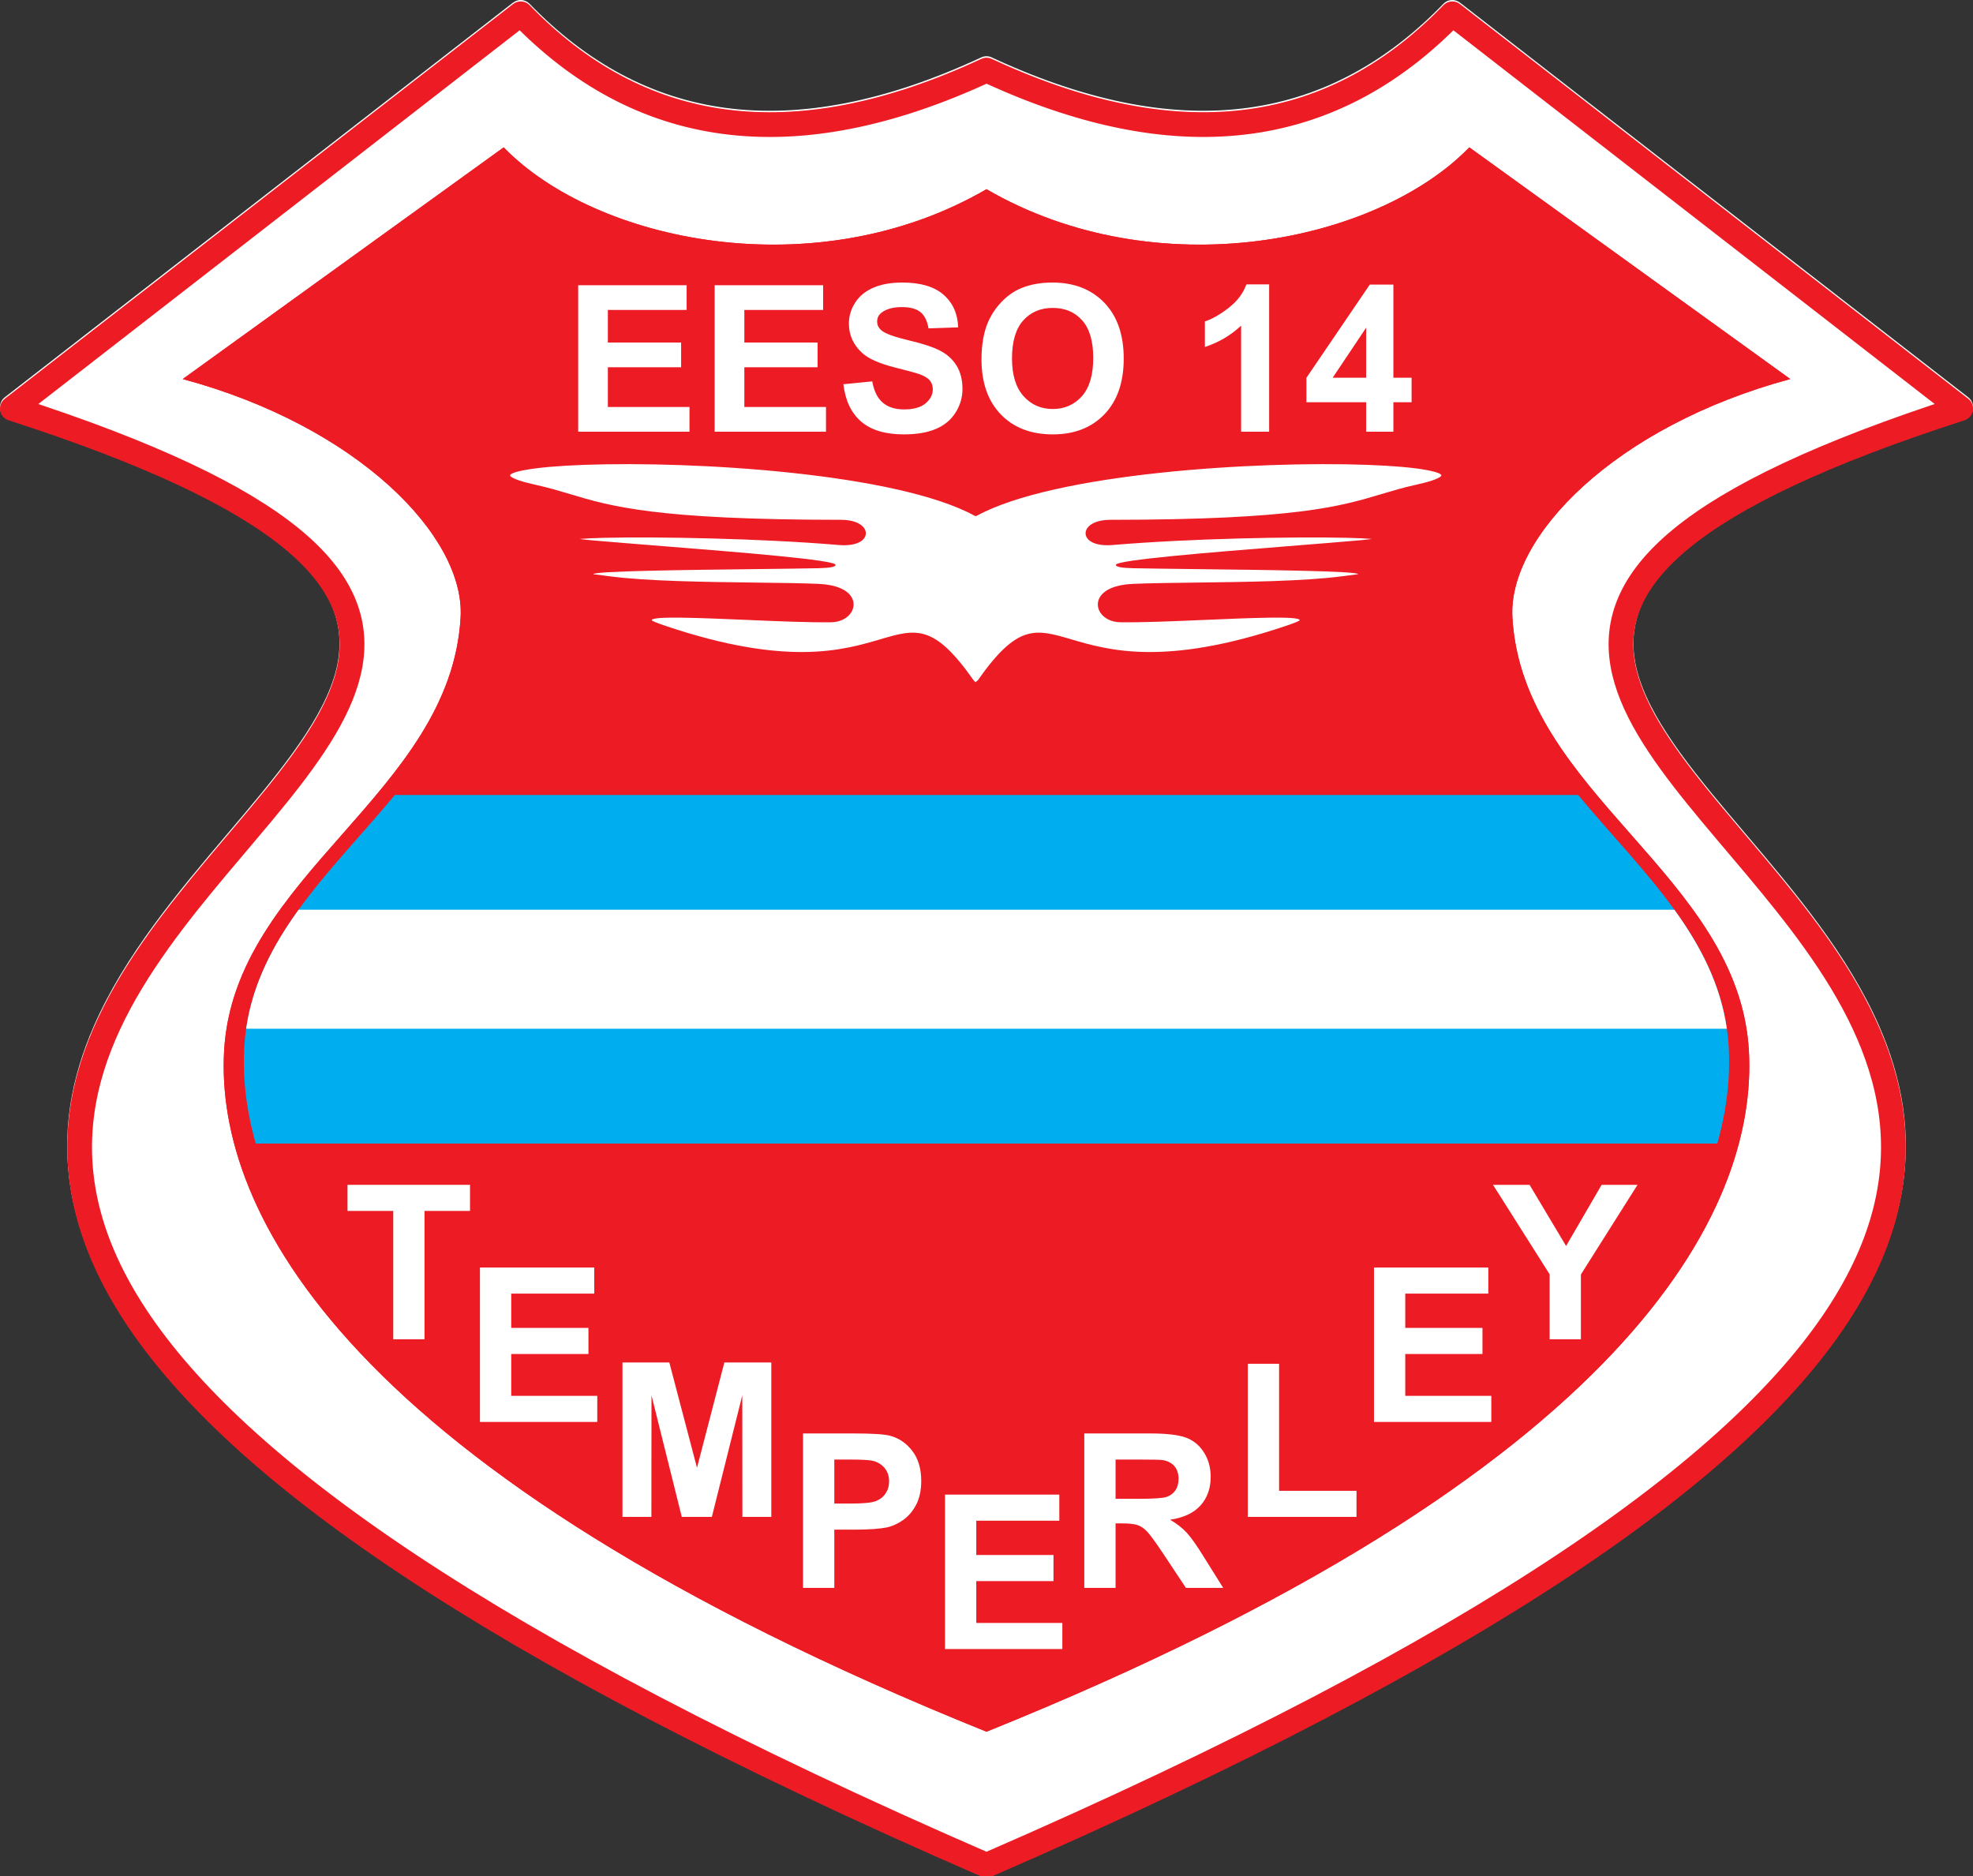 <?xml version="1.0" encoding="UTF-8"?>
<svg xmlns="http://www.w3.org/2000/svg" xmlns:xlink="http://www.w3.org/1999/xlink" width="2105.745pt" height="2002.224pt" viewBox="0 0 2105.745 2002.224" version="1.1">
<rect x="0" y="0" width="2105.745" height="2002.224" fill="#333333" stroke="none"/>
<defs>
<clipPath id="clip1">
  <path d="M 0 0 L 2105.746 0 L 2105.746 2002.223 L 0 2002.223 Z M 0 0 "/>
</clipPath>
<clipPath id="clip2">
  <path d="M 0 1 L 2105.746 1 L 2105.746 2002.223 L 0 2002.223 Z M 0 1 "/>
</clipPath>
</defs>
<g id="surface1">
<g clip-path="url(#clip1)" clip-rule="nonzero">
<path style=" stroke:none;fill-rule:nonzero;fill:rgb(100%,100%,100%);fill-opacity:1;" d="M 1047.301 61.254 C 1051.297 59.395 1055.746 59.707 1059.32 61.703 L 1063.621 63.668 C 1164.523 109.785 1254.016 125.914 1333.172 114.879 C 1411.773 103.918 1480.562 66.027 1540.562 4.008 C 1545.273 -0.863 1552.84 -1.305 1558.066 2.77 L 1558.105 2.719 L 2100.648 423.996 C 2106.406 428.469 2107.445 436.762 2102.973 442.52 C 2101.082 444.949 2098.516 446.539 2095.742 447.227 C 1785.871 547.34 1720.473 633.77 1749.637 724.145 C 1766.223 775.543 1812.562 830.25 1862.672 889.406 C 1915.645 951.945 1972.711 1019.32 2005.883 1095.684 C 2100.09 1312.57 1999.242 1592.332 1058.09 2001.141 C 1056.477 2001.836 1054.797 2002.184 1053.141 2002.215 L 1053.047 2002.219 L 1052.695 2002.219 L 1052.605 2002.215 C 1050.949 2002.184 1049.27 2001.836 1047.656 2001.141 C 106.5 1592.332 5.656 1312.57 99.863 1095.684 C 133.035 1019.32 190.102 951.945 243.074 889.406 C 293.18 830.25 339.523 775.543 356.109 724.145 C 385.27 633.77 319.875 547.34 10.004 447.227 C 7.23 446.539 4.66 444.949 2.773 442.52 C -1.699 436.762 -0.66 428.469 5.098 423.996 L 547.641 2.719 L 547.68 2.77 C 552.906 -1.305 560.473 -0.863 565.184 4.008 C 625.699 66.566 695.141 104.582 774.555 115.176 C 854.52 125.844 945.066 108.84 1047.301 61.254 "/>
</g>
<g clip-path="url(#clip2)" clip-rule="nonzero">
<path style="fill:none;stroke-width:1.417;stroke-linecap:round;stroke-linejoin:round;stroke:rgb(92.941%,10.98%,14.117%);stroke-opacity:1;stroke-miterlimit:22.926;" d="M 56.483 103.397 L 56.766 103.268 C 67.848 98.203 76.49 99.734 83.152 106.62 L 112.257 84.021 C 48.383 63.409 172.493 51.011 56.483 0.62 M 56.483 103.397 C 45.264 98.176 36.532 99.676 29.813 106.62 L 0.708 84.021 C 64.582 63.409 -59.528 51.011 56.482 0.62 " transform="matrix(18.641,0,0,-18.641,0,2002.224)"/>
</g>
<path style=" stroke:none;fill-rule:evenodd;fill:rgb(92.941%,10.98%,14.117%);fill-opacity:1;" d="M 1052.871 201.922 C 1234.617 307.535 1469.68 258.805 1568.16 157.266 L 1910.719 404.531 C 1722.973 455.156 1609.363 573.035 1614.137 658.668 C 1624.641 847.023 1856.398 933.859 1866.578 1122 C 1875.691 1290.551 1740.734 1570.789 1052.871 1848.145 C 365.012 1570.789 230.055 1290.551 239.168 1122 C 249.348 933.859 481.102 847.023 491.605 658.668 C 496.383 573.035 382.773 455.156 195.027 404.531 L 537.582 157.266 C 636.062 258.805 871.129 307.535 1052.871 201.922 "/>
<path style=" stroke:none;fill-rule:evenodd;fill:rgb(92.941%,10.98%,14.117%);fill-opacity:1;" d="M 1052.871 201.922 C 1234.617 307.535 1469.68 258.805 1568.16 157.266 L 1910.719 404.531 C 1722.973 455.156 1609.363 573.035 1614.137 658.668 C 1624.641 847.023 1856.398 933.859 1866.578 1122 C 1875.691 1290.551 1740.734 1570.789 1052.871 1848.145 C 365.012 1570.789 230.055 1290.551 239.168 1122 C 249.348 933.859 481.102 847.023 491.605 658.668 C 496.383 573.035 382.773 455.156 195.027 404.531 L 537.582 157.266 C 636.062 258.805 871.129 307.535 1052.871 201.922 "/>
<path style=" stroke:none;fill-rule:evenodd;fill:rgb(0%,68.236%,93.726%);fill-opacity:1;" d="M 421.426 848.395 L 1684.32 848.395 C 1752.984 931.383 1839.023 1006.355 1845.059 1117.891 C 1846.715 1148.52 1843.477 1182.938 1832.773 1220.418 L 272.973 1220.418 C 262.266 1182.938 259.031 1148.52 260.688 1117.891 C 266.723 1006.355 352.758 931.383 421.426 848.395 "/>
<path style=" stroke:none;fill-rule:evenodd;fill:rgb(100%,100%,100%);fill-opacity:1;" d="M 318.699 970.891 L 1787.047 970.891 C 1814.676 1009.148 1836.184 1050.188 1843.051 1097.926 L 262.695 1097.926 C 269.562 1050.188 291.07 1009.148 318.699 970.891 "/>
<path style=" stroke:none;fill-rule:nonzero;fill:rgb(100%,100%,100%);fill-opacity:1;" d="M 617.086 460.75 L 617.086 304.383 L 732.836 304.383 L 732.836 330.805 L 648.754 330.805 L 648.754 365.531 L 726.941 365.531 L 726.941 391.957 L 648.754 391.957 L 648.754 434.324 L 735.891 434.324 L 735.891 460.75 Z M 762.754 460.75 L 762.754 304.383 L 878.508 304.383 L 878.508 330.805 L 794.422 330.805 L 794.422 365.531 L 872.609 365.531 L 872.609 391.957 L 794.422 391.957 L 794.422 434.324 L 881.562 434.324 L 881.562 460.75 Z M 900.129 410.082 L 930.918 407.027 C 932.777 417.328 936.488 424.859 942.129 429.703 C 947.773 434.543 955.379 436.945 964.953 436.945 C 975.07 436.945 982.719 434.793 987.848 430.504 C 992.98 426.207 995.562 421.184 995.562 415.434 C 995.562 411.719 994.473 408.594 992.324 405.973 C 990.18 403.387 986.391 401.133 981.004 399.234 C 977.328 397.922 968.957 395.668 955.852 392.391 C 939.004 388.168 927.172 383 920.367 376.852 C 910.793 368.223 906.027 357.707 906.027 345.297 C 906.027 337.32 908.281 329.824 912.758 322.871 C 917.27 315.922 923.746 310.645 932.23 307.004 C 940.711 303.363 950.902 301.543 962.914 301.543 C 982.457 301.543 997.199 305.871 1007.066 314.574 C 1016.969 323.273 1022.137 334.848 1022.645 349.367 L 990.977 350.461 C 989.629 342.383 986.754 336.594 982.352 333.062 C 977.945 329.531 971.32 327.746 962.512 327.746 C 953.41 327.746 946.277 329.645 941.148 333.426 C 937.836 335.867 936.16 339.109 936.16 343.18 C 936.16 346.895 937.723 350.062 940.855 352.684 C 944.824 356.07 954.469 359.562 969.793 363.203 C 985.117 366.805 996.441 370.59 1003.754 374.445 C 1011.109 378.34 1016.855 383.621 1021.004 390.355 C 1025.156 397.09 1027.23 405.391 1027.23 415.25 C 1027.23 424.207 1024.758 432.613 1019.77 440.438 C 1014.781 448.266 1007.758 454.086 998.66 457.875 C 989.559 461.695 978.199 463.586 964.625 463.586 C 944.863 463.586 929.684 459.039 919.086 449.902 C 908.5 440.805 902.199 427.52 900.129 410.082 Z M 1047.539 383.516 C 1047.539 367.566 1049.945 354.172 1054.711 343.328 C 1058.242 335.355 1063.125 328.188 1069.273 321.852 C 1075.426 315.52 1082.156 310.824 1089.473 307.73 C 1099.23 303.613 1110.473 301.543 1123.211 301.543 C 1146.293 301.543 1164.707 308.715 1178.578 323.02 C 1192.406 337.359 1199.324 357.27 1199.324 382.785 C 1199.324 408.078 1192.441 427.883 1178.723 442.148 C 1165 456.453 1146.621 463.586 1123.652 463.586 C 1100.391 463.586 1081.867 456.492 1068.145 442.262 C 1054.422 428.062 1047.539 408.48 1047.539 383.516 Z M 1080.086 382.457 C 1080.086 400.184 1084.195 413.613 1092.387 422.785 C 1100.574 431.922 1110.984 436.508 1123.578 436.508 C 1136.211 436.508 1146.547 431.957 1154.664 422.895 C 1162.742 413.797 1166.785 400.184 1166.785 382.02 C 1166.785 364.074 1162.852 350.68 1154.953 341.871 C 1147.09 333.027 1136.645 328.625 1123.578 328.625 C 1110.547 328.625 1100.027 333.102 1092.059 342.02 C 1084.086 350.969 1080.086 364.438 1080.086 382.457 Z M 1354.531 460.75 L 1324.613 460.75 L 1324.613 347.551 C 1313.691 357.812 1300.809 365.422 1285.953 370.336 L 1285.953 343.039 C 1293.781 340.488 1302.262 335.645 1311.395 328.477 C 1320.57 321.344 1326.832 313.012 1330.25 303.508 L 1354.531 303.508 Z M 1458.086 460.75 L 1458.086 429.301 L 1394.312 429.301 L 1394.312 403.203 L 1461.941 303.727 L 1487.129 303.727 L 1487.129 403.098 L 1506.566 403.098 L 1506.566 429.301 L 1487.129 429.301 L 1487.129 460.75 Z M 1458.086 403.098 L 1458.086 349.695 L 1422.34 403.098 Z M 1458.086 403.098 "/>
<path style=" stroke:none;fill-rule:nonzero;fill:rgb(100%,100%,100%);fill-opacity:1;" d="M 419.695 1429.32 L 419.695 1292.352 L 370.891 1292.352 L 370.891 1264.496 L 501.645 1264.496 L 501.645 1292.352 L 453.074 1292.352 L 453.074 1429.32 Z M 419.695 1429.32 "/>
<path style=" stroke:none;fill-rule:nonzero;fill:rgb(100%,100%,100%);fill-opacity:1;" d="M 512.238 1517.555 L 512.238 1352.734 L 634.242 1352.734 L 634.242 1380.59 L 545.617 1380.59 L 545.617 1417.191 L 628.023 1417.191 L 628.023 1445.043 L 545.617 1445.043 L 545.617 1489.703 L 637.469 1489.703 L 637.469 1517.555 Z M 512.238 1517.555 "/>
<path style=" stroke:none;fill-rule:nonzero;fill:rgb(100%,100%,100%);fill-opacity:1;" d="M 664.363 1618.914 L 664.363 1454.09 L 714.355 1454.09 L 743.898 1566.508 L 773.09 1454.09 L 823.199 1454.09 L 823.199 1618.914 L 792.352 1618.914 L 792.234 1489.16 L 759.742 1618.914 L 727.664 1618.914 L 695.328 1489.16 L 695.211 1618.914 Z M 664.363 1618.914 "/>
<path style=" stroke:none;fill-rule:nonzero;fill:rgb(100%,100%,100%);fill-opacity:1;" d="M 857.059 1694.652 L 857.059 1529.832 L 910.426 1529.832 C 930.648 1529.832 943.805 1530.641 949.945 1532.289 C 959.383 1534.781 967.289 1540.156 973.656 1548.441 C 980.023 1556.727 983.207 1567.43 983.207 1580.551 C 983.207 1590.68 981.363 1599.16 977.723 1606.066 C 974.039 1612.973 969.395 1618.379 963.758 1622.332 C 958.113 1626.246 952.359 1628.855 946.531 1630.121 C 938.59 1631.695 927.117 1632.5 912.074 1632.5 L 890.438 1632.5 L 890.438 1694.652 Z M 890.438 1557.688 L 890.438 1604.645 L 908.59 1604.645 C 921.664 1604.645 930.379 1603.766 934.793 1602.035 C 939.203 1600.312 942.652 1597.625 945.148 1593.902 C 947.641 1590.223 948.91 1585.961 948.91 1581.055 C 948.91 1575.031 947.145 1570.078 943.652 1566.164 C 940.121 1562.254 935.711 1559.797 930.301 1558.797 C 926.348 1558.066 918.406 1557.688 906.438 1557.688 Z M 890.438 1557.688 "/>
<path style=" stroke:none;fill-rule:nonzero;fill:rgb(100%,100%,100%);fill-opacity:1;" d="M 1008.582 1759.922 L 1008.582 1595.098 L 1130.59 1595.098 L 1130.59 1622.957 L 1041.961 1622.957 L 1041.961 1659.559 L 1124.371 1659.559 L 1124.371 1687.41 L 1041.961 1687.41 L 1041.961 1732.07 L 1133.812 1732.07 L 1133.812 1759.922 Z M 1008.582 1759.922 "/>
<path style=" stroke:none;fill-rule:nonzero;fill:rgb(100%,100%,100%);fill-opacity:1;" d="M 1157.246 1694.652 L 1157.246 1529.832 L 1227.344 1529.832 C 1244.957 1529.832 1257.77 1531.332 1265.75 1534.285 C 1273.766 1537.238 1280.137 1542.496 1284.93 1550.051 C 1289.727 1557.652 1292.141 1566.281 1292.141 1576.027 C 1292.141 1588.418 1288.539 1598.621 1281.289 1606.68 C 1274.031 1614.738 1263.219 1619.801 1248.793 1621.91 C 1255.961 1626.094 1261.875 1630.695 1266.516 1635.723 C 1271.195 1640.75 1277.488 1649.688 1285.387 1662.5 L 1305.492 1694.652 L 1265.711 1694.652 L 1241.844 1658.664 C 1233.289 1645.887 1227.418 1637.836 1224.238 1634.496 C 1221.09 1631.199 1217.754 1628.895 1214.223 1627.668 C 1210.652 1626.438 1205.051 1625.824 1197.379 1625.824 L 1190.625 1625.824 L 1190.625 1694.652 Z M 1190.625 1599.586 L 1215.258 1599.586 C 1231.219 1599.586 1241.156 1598.891 1245.145 1597.551 C 1249.098 1596.207 1252.242 1593.867 1254.469 1590.566 C 1256.734 1587.266 1257.844 1583.125 1257.844 1578.172 C 1257.844 1572.609 1256.348 1568.16 1253.395 1564.711 C 1250.441 1561.293 1246.254 1559.145 1240.887 1558.266 C 1238.16 1557.879 1230.066 1557.688 1216.602 1557.688 L 1190.625 1557.688 Z M 1190.625 1599.586 "/>
<path style=" stroke:none;fill-rule:nonzero;fill:rgb(100%,100%,100%);fill-opacity:1;" d="M 1331.762 1618.914 L 1331.762 1455.473 L 1365.133 1455.473 L 1365.133 1591.062 L 1447.777 1591.062 L 1447.777 1618.914 Z M 1331.762 1618.914 "/>
<path style=" stroke:none;fill-rule:nonzero;fill:rgb(100%,100%,100%);fill-opacity:1;" d="M 1466.418 1517.555 L 1466.418 1352.734 L 1588.426 1352.734 L 1588.426 1380.59 L 1499.797 1380.59 L 1499.797 1417.191 L 1582.207 1417.191 L 1582.207 1445.043 L 1499.797 1445.043 L 1499.797 1489.703 L 1591.648 1489.703 L 1591.648 1517.555 Z M 1466.418 1517.555 "/>
<path style=" stroke:none;fill-rule:nonzero;fill:rgb(100%,100%,100%);fill-opacity:1;" d="M 1653.879 1429.32 L 1653.879 1359.949 L 1593.453 1264.496 L 1632.473 1264.496 L 1671.453 1329.758 L 1709.395 1264.496 L 1747.684 1264.496 L 1687.258 1360.184 L 1687.258 1429.32 Z M 1653.879 1429.32 "/>
<path style=" stroke:none;fill-rule:evenodd;fill:rgb(100%,100%,100%);fill-opacity:1;" d="M 1041.453 550.789 L 1041.273 550.789 C 1040.977 550.773 1040.676 550.695 1040.402 550.547 C 957.34 505.066 742.07 491.82 623.543 496.105 C 596.02 497.098 573.727 499.047 559.586 501.75 C 547.992 503.969 542.418 506.305 545.102 508.516 C 548.312 511.152 556.859 514.141 571.703 517.41 C 585.473 520.441 596.723 523.824 608.246 527.273 C 651.898 540.367 699.645 554.703 897.797 554.762 L 897.797 554.758 C 909.992 554.758 918.078 558.375 921.719 562.875 C 923.383 564.93 924.18 567.207 924.098 569.461 C 924.012 571.73 923.02 573.953 921.133 575.855 C 917.07 579.961 908.477 582.777 895.273 581.664 C 812.043 574.613 700.875 572.633 645.004 573.98 C 633.695 574.25 624.652 574.672 618.598 575.199 C 622.254 575.699 627.176 576.23 633.477 576.793 C 650.941 578.34 678.344 580.531 708.367 582.93 C 790.148 589.461 891.668 597.59 891.781 602.836 C 891.816 604.883 886.172 606.16 873.34 606.426 C 856.699 606.762 834.582 607.031 810.5 607.316 C 732.605 608.242 633.746 609.426 633.191 612.785 C 633.289 612.824 638.375 613.426 649.867 614.945 C 690.418 620.336 753.566 621.113 806.828 621.758 C 832.648 622.074 856.164 622.367 873.625 623.125 C 892.598 623.961 903.422 629.5 908.117 636.18 C 910.09 638.973 911.02 642 911.039 644.977 C 911.062 647.934 910.184 650.867 908.551 653.484 C 904.844 659.434 897.148 663.941 887.316 664.094 L 887.305 664.094 C 864.066 664.453 831.039 663.047 798.82 661.668 C 746.898 659.453 697.059 657.324 695.586 661.715 C 695.336 662.457 699.816 664.438 710.543 668.047 C 839.863 711.543 899.922 693.906 939.094 682.406 C 977.73 671.062 996.66 665.504 1039.219 726.168 C 1039.598 726.707 1040.523 727.391 1041.031 727.988 L 1041.312 727.988 C 1041.793 727.254 1043.145 726.648 1043.508 726.168 C 1086.066 665.504 1105 671.062 1143.637 682.406 C 1182.805 693.906 1242.863 711.543 1372.184 668.047 C 1382.91 664.438 1387.391 662.461 1387.141 661.715 C 1385.668 657.324 1335.828 659.453 1283.91 661.668 C 1251.688 663.047 1218.664 664.453 1195.422 664.094 L 1195.414 664.094 C 1185.578 663.941 1177.887 659.434 1174.176 653.484 C 1172.543 650.867 1171.668 647.934 1171.688 644.977 C 1171.711 642 1172.641 638.973 1174.609 636.18 C 1179.309 629.5 1190.129 623.961 1209.105 623.125 C 1226.562 622.367 1250.082 622.074 1275.898 621.758 C 1329.16 621.113 1392.309 620.336 1432.859 614.945 C 1444.352 613.426 1449.441 612.824 1449.535 612.785 C 1448.98 609.426 1350.121 608.242 1272.227 607.316 C 1248.148 607.031 1226.027 606.762 1209.391 606.426 C 1196.555 606.16 1190.91 604.883 1190.949 602.836 C 1191.059 597.59 1292.578 589.461 1374.359 582.93 C 1404.383 580.531 1431.785 578.34 1449.25 576.793 C 1455.555 576.238 1460.473 575.703 1464.129 575.199 C 1458.074 574.672 1449.035 574.25 1437.727 573.98 C 1381.852 572.633 1270.684 574.613 1187.457 581.664 C 1174.25 582.777 1165.66 579.961 1161.594 575.855 C 1159.711 573.953 1158.715 571.73 1158.633 569.461 C 1158.547 567.207 1159.344 564.93 1161.008 562.875 C 1164.648 558.375 1172.734 554.758 1184.93 554.758 L 1184.93 554.762 C 1383.086 554.703 1430.828 540.367 1474.48 527.273 C 1486.004 523.824 1497.254 520.441 1511.023 517.41 C 1525.867 514.141 1534.418 511.152 1537.625 508.516 C 1540.309 506.305 1534.734 503.969 1523.141 501.75 C 1509 499.047 1486.707 497.098 1459.184 496.105 C 1340.66 491.82 1125.391 505.066 1042.324 550.547 C 1042.051 550.699 1041.75 550.777 1041.453 550.789 "/>
</g>
</svg>
